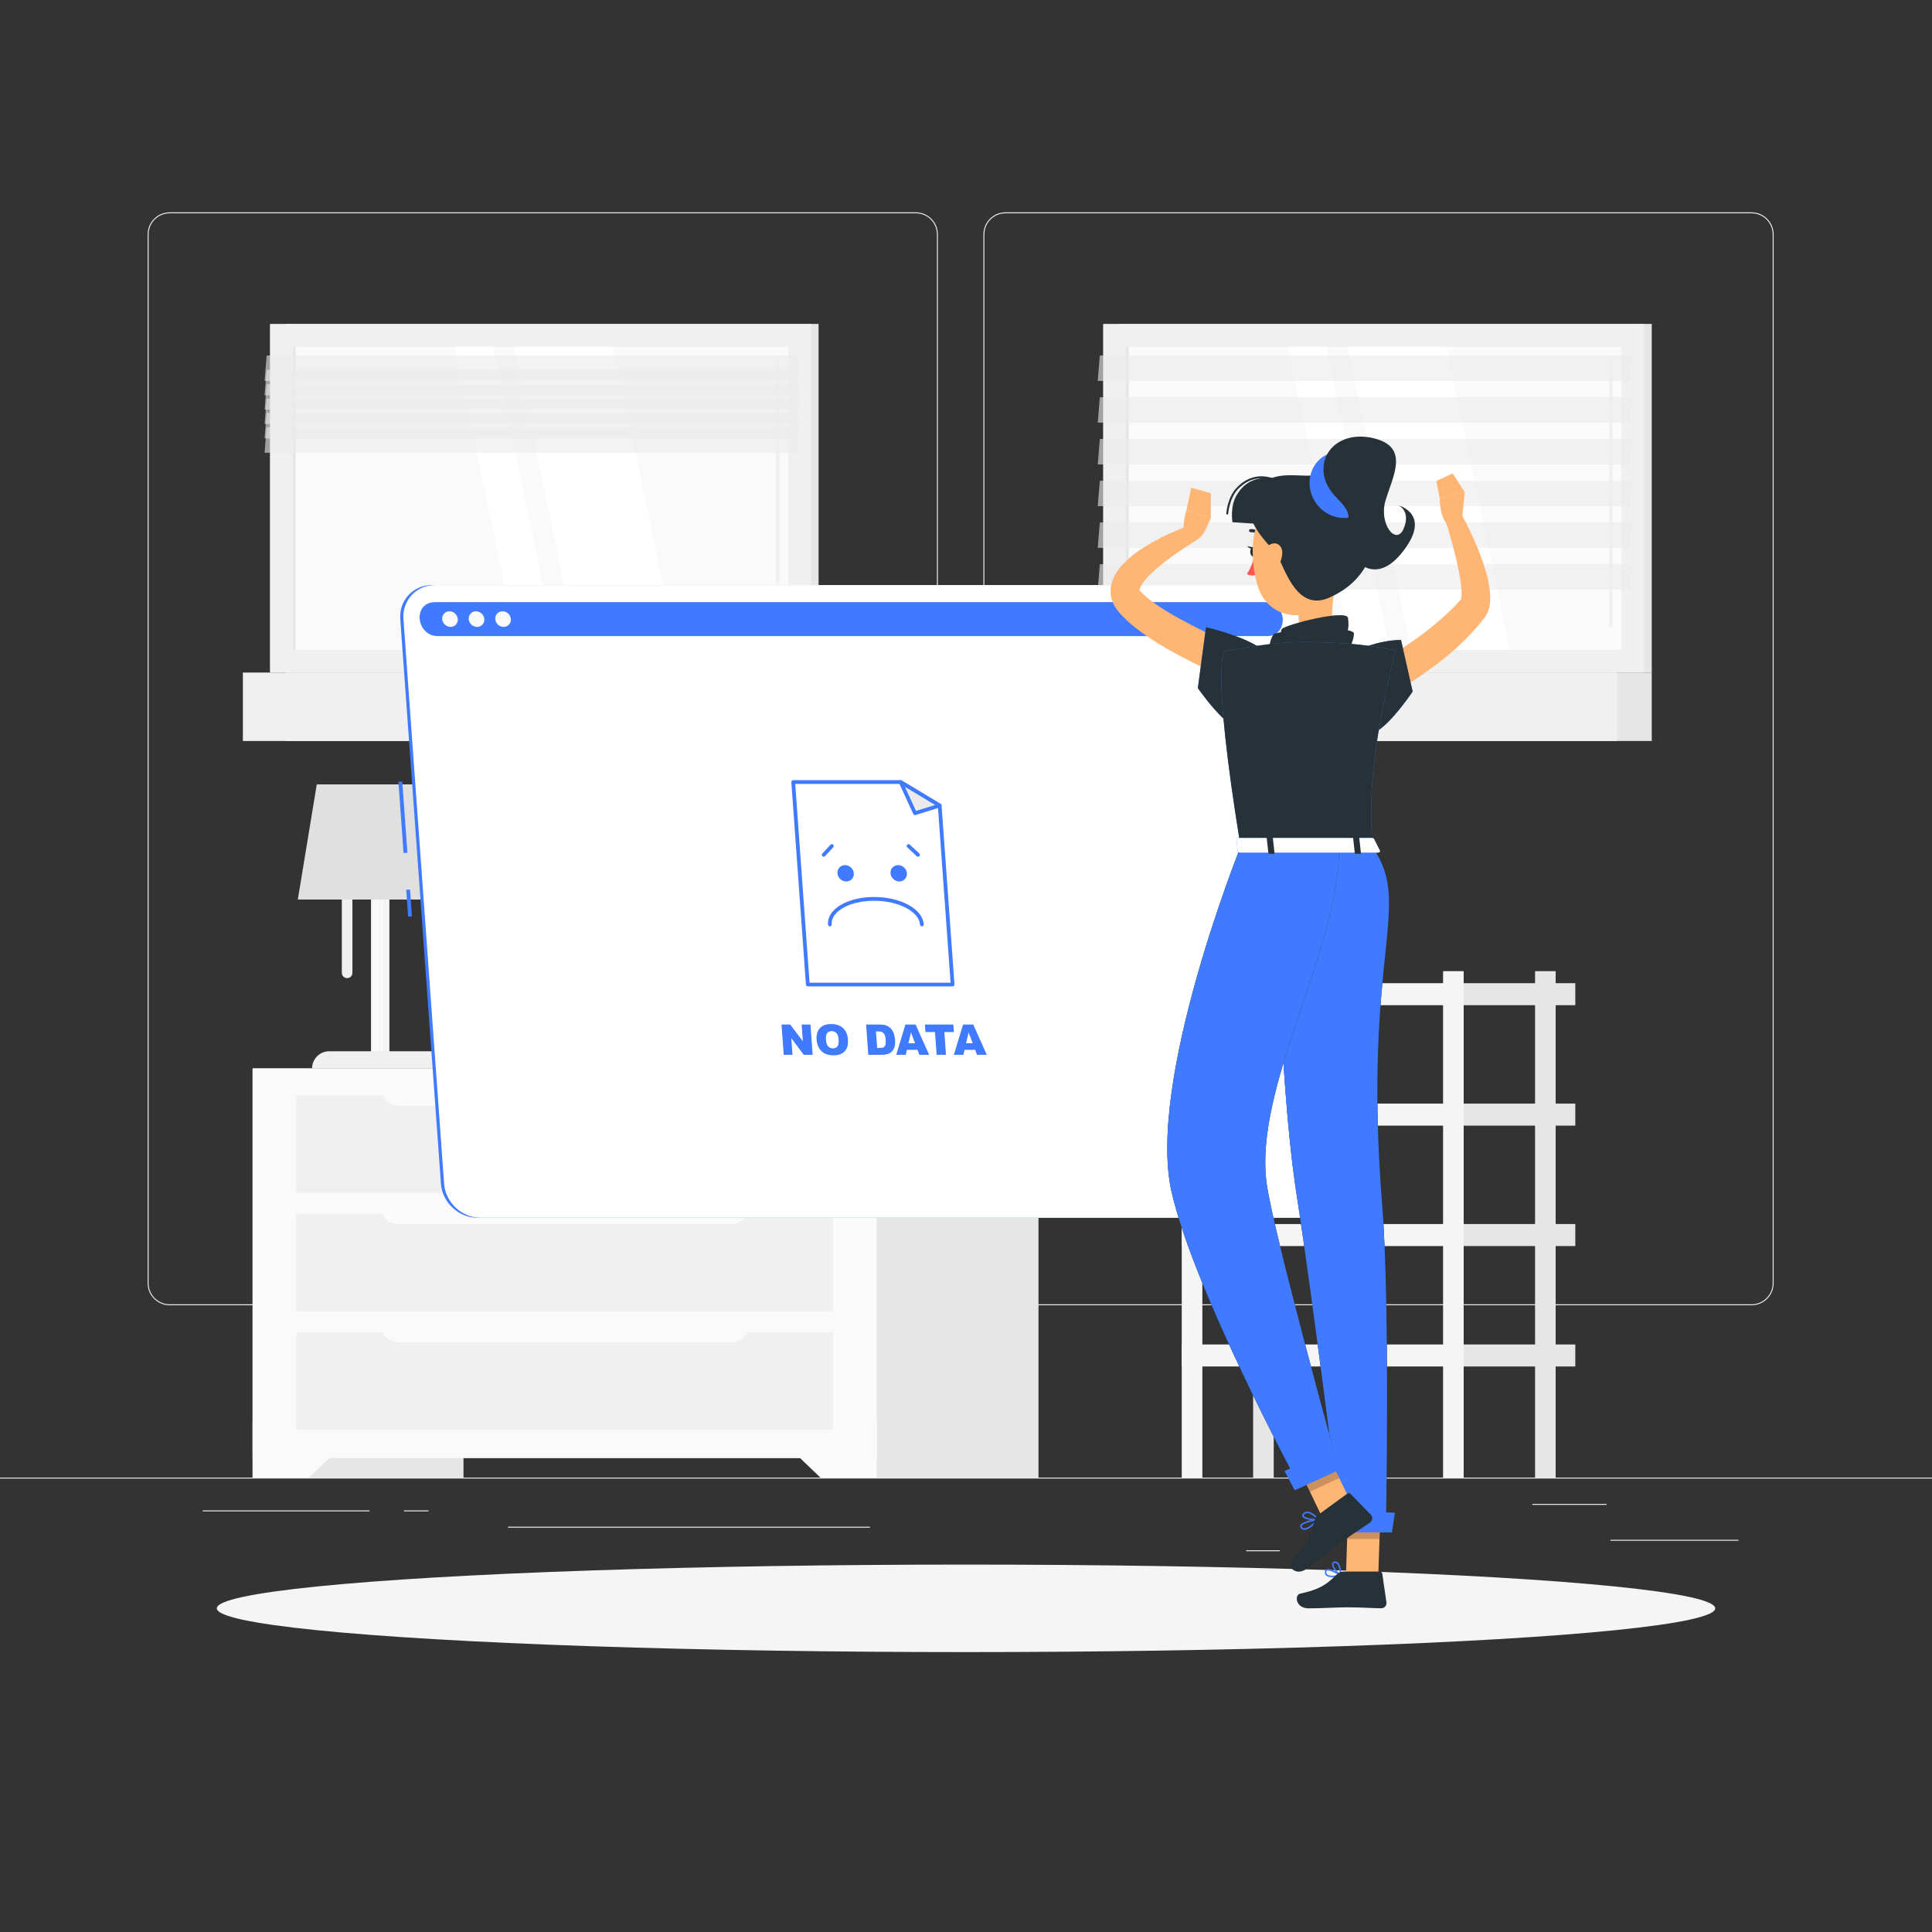 <svg xmlns="http://www.w3.org/2000/svg" xmlns:xlink="http://www.w3.org/1999/xlink" x="0px" y="0px" viewBox="0 0 500 500" style="enable-background:new 0 0 500 500;" xml:space="preserve"><rect x="0" y="0" width="500" height="500" fill="#333333" stroke="none"/><g id="Background_Complete">	<g>		<rect y="382.398" style="fill:#EBEBEB;" width="500" height="0.25"></rect>		<rect x="416.779" y="398.494" style="fill:#EBEBEB;" width="33.122" height="0.25"></rect>		<rect x="322.527" y="401.208" style="fill:#EBEBEB;" width="8.693" height="0.25"></rect>		<rect x="396.586" y="389.208" style="fill:#EBEBEB;" width="19.192" height="0.25"></rect>		<rect x="52.459" y="390.888" style="fill:#EBEBEB;" width="43.193" height="0.25"></rect>		<rect x="104.556" y="390.888" style="fill:#EBEBEB;" width="6.333" height="0.25"></rect>		<rect x="131.471" y="395.111" style="fill:#EBEBEB;" width="93.676" height="0.25"></rect>		<path style="fill: rgb(235, 235, 235); visibility: visible;" d="M237.014,337.8H43.915c-3.147,0-5.708-2.561-5.708-5.708V60.66c0-3.147,2.561-5.708,5.708-5.708   h193.099c3.146,0,5.707,2.561,5.707,5.708v271.432C242.721,335.239,240.16,337.8,237.014,337.8z M43.915,55.203   c-3.01,0-5.458,2.448-5.458,5.458v271.432c0,3.01,2.448,5.458,5.458,5.458h193.099c3.009,0,5.457-2.448,5.457-5.458V60.66   c0-3.009-2.448-5.458-5.457-5.458H43.915z" data-index="0"></path>		<path style="fill: rgb(235, 235, 235); visibility: visible;" d="M453.31,337.8H260.212c-3.147,0-5.707-2.561-5.707-5.708V60.66c0-3.147,2.561-5.708,5.707-5.708   H453.31c3.148,0,5.708,2.561,5.708,5.708v271.432C459.019,335.239,456.458,337.8,453.31,337.8z M260.212,55.203   c-3.009,0-5.457,2.448-5.457,5.458v271.432c0,3.01,2.448,5.458,5.457,5.458H453.31c3.01,0,5.458-2.448,5.458-5.458V60.66   c0-3.009-2.448-5.458-5.458-5.458H260.212z" data-index="1"></path>	</g>	<g>					<rect x="289.691" y="83.832" transform="matrix(-1 -1.224647e-16 1.224647e-16 -1 717.162 257.89)" style="fill:#E6E6E6;" width="137.781" height="90.227"></rect>					<rect x="285.487" y="83.832" transform="matrix(-1 -1.224647e-16 1.224647e-16 -1 710.994 257.89)" style="fill:#F0F0F0;" width="140.02" height="90.227"></rect>					<rect x="289.691" y="174.059" transform="matrix(-1 -1.224647e-16 1.224647e-16 -1 717.162 365.825)" style="fill:#E6E6E6;" width="137.781" height="17.708"></rect>					<rect x="278.483" y="174.059" transform="matrix(-1 -1.224647e-16 1.224647e-16 -1 696.987 365.825)" style="fill:#F0F0F0;" width="140.02" height="17.708"></rect>					<rect x="316.269" y="64.82" transform="matrix(-1.836970e-16 1 -1 -1.836970e-16 484.442 -226.552)" style="fill:#FAFAFA;" width="78.456" height="128.249"></rect>		<polygon style="fill:#FFFFFF;" points="390.702,168.174 374.322,89.718 348.761,89.718 365.141,168.174   "></polygon>		<path style="fill: rgb(240, 240, 240); visibility: visible;" d="M416.897,162.315c0.232,0,0.421-0.188,0.421-0.42V93.547c0-0.232-0.188-0.42-0.421-0.42   c-0.232,0-0.421,0.188-0.421,0.42v68.348C416.476,162.127,416.665,162.315,416.897,162.315z" data-index="2"></path>		<polygon style="fill:#FFFFFF;" points="359.65,168.174 343.27,89.718 333.304,89.718 349.685,168.174   "></polygon>					<rect x="252.518" y="128.571" transform="matrix(-1.836970e-16 1 -1 -1.836970e-16 420.691 -162.801)" style="fill:#E6E6E6;" width="78.456" height="0.747"></rect>		<polygon style="opacity:0.6;fill:#EBEBEB;" points="284.095,98.591 421.876,98.591 422.417,92.005 284.636,92.005   "></polygon>		<polygon style="opacity:0.6;fill:#EBEBEB;" points="284.095,109.393 421.876,109.393 422.417,102.807 284.636,102.807   "></polygon>		<polygon style="opacity:0.6;fill:#EBEBEB;" points="284.095,120.195 421.876,120.195 422.417,113.609 284.636,113.609   "></polygon>		<polygon style="opacity:0.6;fill:#EBEBEB;" points="284.095,130.997 421.876,130.997 422.417,124.411 284.636,124.411   "></polygon>		<polygon style="opacity:0.6;fill:#EBEBEB;" points="284.095,141.799 421.876,141.799 422.417,135.213 284.636,135.213   "></polygon>		<polygon style="opacity:0.6;fill:#EBEBEB;" points="284.095,152.601 421.876,152.601 422.417,146.015 284.636,146.015   "></polygon>	</g>	<g>		<g>			<g>				<rect x="378.799" y="316.781" style="fill:#E6E6E6;" width="28.889" height="5.696"></rect>									<rect x="324.307" y="251.333" transform="matrix(-1 -1.224647e-16 1.224647e-16 -1 653.948 633.732)" style="fill:#E6E6E6;" width="5.333" height="131.065"></rect>									<rect x="305.836" y="316.781" transform="matrix(-1 -1.224647e-16 1.224647e-16 -1 684.635 639.258)" style="fill:#F5F5F5;" width="72.963" height="5.696"></rect>				<rect x="378.799" y="347.948" style="fill:#E6E6E6;" width="28.889" height="5.696"></rect>									<rect x="305.836" y="347.948" transform="matrix(-1 -1.224647e-16 1.224647e-16 -1 684.635 701.591)" style="fill:#F5F5F5;" width="72.963" height="5.696"></rect>				<rect x="378.799" y="254.448" style="fill:#E6E6E6;" width="28.889" height="5.696"></rect>									<rect x="305.836" y="254.448" transform="matrix(-1 -1.224647e-16 1.224647e-16 -1 684.635 514.591)" style="fill:#F5F5F5;" width="72.963" height="5.696"></rect>				<rect x="378.799" y="285.615" style="fill:#E6E6E6;" width="28.889" height="5.696"></rect>									<rect x="305.836" y="285.615" transform="matrix(-1 -1.224647e-16 1.224647e-16 -1 684.635 576.925)" style="fill:#F5F5F5;" width="72.963" height="5.696"></rect>			</g>		</g>					<rect x="397.271" y="251.333" transform="matrix(-1 -1.224647e-16 1.224647e-16 -1 799.875 633.732)" style="fill:#E6E6E6;" width="5.333" height="131.065"></rect>					<rect x="373.466" y="251.333" transform="matrix(-1 -1.224647e-16 1.224647e-16 -1 752.265 633.732)" style="fill:#F5F5F5;" width="5.333" height="131.065"></rect>					<rect x="305.836" y="251.333" transform="matrix(-1 -1.224647e-16 1.224647e-16 -1 617.005 633.732)" style="fill:#F5F5F5;" width="5.333" height="131.065"></rect>	</g>	<g>		<g>							<rect x="65.374" y="276.507" transform="matrix(-1 -1.224647e-16 1.224647e-16 -1 185.325 658.906)" style="fill:#E6E6E6;" width="54.578" height="105.892"></rect>			<polygon style="fill:#FAFAFA;" points="79.948,382.399 65.374,382.399 65.374,367.781 95.228,367.781    "></polygon>							<rect x="214.184" y="276.507" transform="matrix(-1 -1.224647e-16 1.224647e-16 -1 482.945 658.906)" style="fill:#E6E6E6;" width="54.578" height="105.892"></rect>							<rect x="65.374" y="276.507" transform="matrix(-1 -1.224647e-16 1.224647e-16 -1 292.276 653.875)" style="fill:#FAFAFA;" width="161.529" height="100.861"></rect>			<polygon style="fill:#FAFAFA;" points="212.329,382.399 226.903,382.399 226.903,367.781 197.048,367.781    "></polygon>							<rect x="76.68" y="314.091" transform="matrix(-1 -1.224647e-16 1.224647e-16 -1 292.276 653.423)" style="fill:#F0F0F0;" width="138.917" height="25.241"></rect>							<rect x="76.68" y="344.727" transform="matrix(-1 -1.224647e-16 1.224647e-16 -1 292.276 714.694)" style="fill:#F0F0F0;" width="138.917" height="25.241"></rect>			<path style="fill: rgb(250, 250, 250); visibility: visible;" d="M103.084,316.79h86.108c2.527,0,4.576-2.049,4.576-4.577v-0.308H98.508v0.308    C98.508,314.741,100.557,316.79,103.084,316.79z" data-index="3"></path>							<rect x="76.68" y="283.455" transform="matrix(-1 -1.224647e-16 1.224647e-16 -1 292.276 592.151)" style="fill:#F0F0F0;" width="138.917" height="25.241"></rect>			<path style="fill: rgb(250, 250, 250); visibility: visible;" d="M103.084,286.154h86.108c2.527,0,4.576-2.049,4.576-4.577v-0.308H98.508v0.308    C98.508,284.105,100.557,286.154,103.084,286.154z" data-index="4"></path>			<path style="fill: rgb(250, 250, 250); visibility: visible; opacity: 1;" d="M103.084,347.425h86.108c2.527,0,4.576-2.049,4.576-4.576v-0.308H98.508v0.308    C98.508,345.376,100.557,347.425,103.084,347.425z" data-index="5"></path>		</g>	</g>	<g>					<rect x="74.068" y="83.832" transform="matrix(-1 -1.224647e-16 1.224647e-16 -1 285.917 257.89)" style="fill:#E6E6E6;" width="137.781" height="90.227"></rect>					<rect x="69.864" y="83.832" transform="matrix(-1 -1.224647e-16 1.224647e-16 -1 279.749 257.89)" style="fill:#F0F0F0;" width="140.02" height="90.227"></rect>					<rect x="74.068" y="174.059" transform="matrix(-1 -1.224647e-16 1.224647e-16 -1 285.917 365.825)" style="fill:#E6E6E6;" width="137.781" height="17.708"></rect>					<rect x="62.861" y="174.059" transform="matrix(-1 -1.224647e-16 1.224647e-16 -1 265.741 365.825)" style="fill:#F0F0F0;" width="140.02" height="17.708"></rect>					<rect x="100.647" y="64.82" transform="matrix(-1.836970e-16 1 -1 -1.836970e-16 268.82 -10.929)" style="fill:#FAFAFA;" width="78.456" height="128.249"></rect>		<polygon style="fill:#FFFFFF;" points="175.08,168.174 158.699,89.718 133.138,89.718 149.519,168.174   "></polygon>		<path style="fill: rgb(240, 240, 240); visibility: visible;" d="M201.274,162.315c0.232,0,0.42-0.188,0.42-0.42V93.547c0-0.232-0.188-0.42-0.42-0.42   c-0.232,0-0.421,0.188-0.421,0.42v68.348C200.854,162.127,201.042,162.315,201.274,162.315z" data-index="6"></path>		<polygon style="fill:#FFFFFF;" points="144.028,168.174 127.647,89.718 117.682,89.718 134.063,168.174   "></polygon>					<rect x="36.896" y="128.571" transform="matrix(-1.836970e-16 1 -1 -1.836970e-16 205.069 52.822)" style="fill:#E6E6E6;" width="78.456" height="0.747"></rect>		<polygon style="opacity:0.6;fill:#EBEBEB;" points="68.472,98.591 206.253,98.591 206.795,92.005 69.014,92.005   "></polygon>		<polygon style="opacity:0.6;fill:#EBEBEB;" points="68.472,102.307 206.253,102.307 206.795,95.72 69.014,95.72   "></polygon>		<polygon style="opacity:0.6;fill:#EBEBEB;" points="68.472,106.022 206.253,106.022 206.795,99.436 69.014,99.436   "></polygon>		<polygon style="opacity:0.6;fill:#EBEBEB;" points="68.472,109.738 206.253,109.738 206.795,103.151 69.014,103.151   "></polygon>		<polygon style="opacity:0.6;fill:#EBEBEB;" points="68.472,113.453 206.253,113.453 206.795,106.867 69.014,106.867   "></polygon>		<polygon style="opacity:0.6;fill:#EBEBEB;" points="68.472,117.168 206.253,117.168 206.795,110.582 69.014,110.582   "></polygon>	</g>	<g>					<rect x="96.013" y="220.179" transform="matrix(-1 -1.224647e-16 1.224647e-16 -1 196.79 493.45)" style="fill:#F5F5F5;" width="4.763" height="53.092"></rect>					<rect x="96.627" y="220.142" transform="matrix(-1 -1.224647e-16 1.224647e-16 -1 194.599 493.376)" style="fill:#FAFAFA;" width="1.345" height="53.092"></rect>					<rect x="98.536" y="220.142" transform="matrix(-1 -1.224647e-16 1.224647e-16 -1 197.599 493.377)" style="fill:#FAFAFA;" width="0.527" height="53.092"></rect>		<path style="fill: rgb(240, 240, 240); visibility: visible;" d="M80.763,276.507h35.264v0c0-2.454-1.989-4.443-4.443-4.443H85.206   C82.752,272.064,80.763,274.053,80.763,276.507L80.763,276.507z" data-index="7"></path>		<path style="fill: rgb(240, 240, 240); visibility: visible;" d="M89.835,253.138L89.835,253.138c0.754,0,1.37-0.617,1.37-1.37v-34.81c0-0.753-0.617-1.37-1.37-1.37   l0,0c-0.754,0-1.37,0.617-1.37,1.37v34.81C88.465,252.522,89.081,253.138,89.835,253.138z" data-index="8"></path>		<polygon style="fill:#E0E0E0;" points="77.074,232.799 119.716,232.799 114.811,203 81.979,203   "></polygon>	</g></g><g id="Background_Simple" style="display:none;">	<g style="display:inline;">		<path style="fill: rgb(64, 123, 255); visibility: visible;" d="M240.468,127.098c48.1,5.378,69.216-36.321,116.882-30.86   c42.544,4.874,71.876,35.185,61.948,76.006c-8.813,36.236-50.805,47.61-65.736,81.557c-15.827,35.985-28.104,74.793-75.902,87.32   c-93.855,24.597-139.441-90.884-145.828-157.21c-2.451-25.461-6.729-86.327,26.505-94.215   C191.787,81.756,210.963,123.799,240.468,127.098z" data-index="9"></path>		<path style="opacity: 0.9; fill: rgb(255, 255, 255); visibility: visible;" d="M240.468,127.098c48.1,5.378,69.216-36.321,116.882-30.86   c42.544,4.874,71.876,35.185,61.948,76.006c-8.813,36.236-50.805,47.61-65.736,81.557c-15.827,35.985-28.104,74.793-75.902,87.32   c-93.855,24.597-139.441-90.884-145.828-157.21c-2.451-25.461-6.729-86.327,26.505-94.215   C191.787,81.756,210.963,123.799,240.468,127.098z" data-index="10"></path>	</g></g><g id="Shadow_1_">	<ellipse id="_x3C_Path_x3E__130_" style="fill:#F5F5F5;" cx="250" cy="416.238" rx="193.889" ry="11.323"></ellipse></g><g>	<g>		<g>							<rect x="103.782" y="202.372" transform="matrix(0.997 -0.072 0.072 0.997 -14.932 8.038)" style="fill:#407BFF;" width="1" height="18.489"></rect>							<rect x="105.382" y="230.351" transform="matrix(0.997 -0.072 0.072 0.997 -16.529 8.213)" style="fill:#407BFF;" width="1" height="6.955"></rect>			<path style="fill: rgb(64, 123, 255); visibility: visible;" d="M337.711,315.161H123.553c-4.844,0-9.092-3.963-9.441-8.807l-10.523-146.13    c-0.349-4.844,3.329-8.807,8.173-8.807H325.92c4.844,0,9.092,3.963,9.441,8.807l10.523,146.13    C346.232,311.198,342.555,315.161,337.711,315.161z" data-index="11"></path>			<g>				<g>					<path style="fill: rgb(64, 123, 255); visibility: visible;" d="M338.532,315.161H124.374c-4.844,0-9.092-3.963-9.441-8.807l-10.523-146.13      c-0.349-4.844,3.329-8.807,8.173-8.807h214.158c4.844,0,9.092,3.963,9.441,8.807l10.523,146.13      C347.053,311.198,343.376,315.161,338.532,315.161z" data-index="12"></path>					<path style="opacity: 1; fill: rgb(255, 255, 255); visibility: visible;" d="M338.532,315.161H124.374c-4.844,0-9.092-3.963-9.441-8.807l-10.523-146.13      c-0.349-4.844,3.329-8.807,8.173-8.807h214.158c4.844,0,9.092,3.963,9.441,8.807l10.523,146.13      C347.053,311.198,343.376,315.161,338.532,315.161z" data-index="13"></path>				</g>				<path style="fill: rgb(64, 123, 255); visibility: visible; opacity: 1;" d="M327.058,155.821H112.9c-0.242,0-0.481,0.01-0.717,0.029c-5.474,0.451-4.356,8.778,1.169,8.778     h214.523c5.525,0,5.444-8.327-0.095-8.778C327.541,155.831,327.3,155.821,327.058,155.821z" data-index="14"></path>				<path style="fill: rgb(250, 250, 250); visibility: visible;" d="M118.478,160.225c0.08,1.115-0.758,2.019-1.874,2.019c-1.115,0-2.084-0.904-2.164-2.019     c-0.08-1.115,0.758-2.019,1.874-2.019S118.398,159.109,118.478,160.225z" data-index="15"></path>				<path style="fill: rgb(250, 250, 250); visibility: visible;" d="M125.346,160.225c0.08,1.115-0.758,2.019-1.874,2.019c-1.115,0-2.084-0.904-2.164-2.019     c-0.08-1.115,0.758-2.019,1.874-2.019C124.297,158.206,125.266,159.109,125.346,160.225z" data-index="16"></path>				<path style="fill: rgb(250, 250, 250); visibility: visible;" d="M132.214,160.225c0.08,1.115-0.759,2.019-1.874,2.019c-1.115,0-2.084-0.904-2.165-2.019     c-0.08-1.115,0.759-2.019,1.874-2.019S132.133,159.109,132.214,160.225z" data-index="17"></path>			</g>			<path style="fill: rgb(255, 255, 255); visibility: visible; opacity: 1;" d="M332.854,300.577H127.951c-1.763,0-3.296-1.43-3.423-3.193l-8.654-120.173    c-0.127-1.763,1.2-3.193,2.963-3.193h204.903c1.763,0,3.296,1.429,3.423,3.193l8.654,120.173    C335.944,299.147,334.617,300.577,332.854,300.577z" data-index="18"></path>		</g>		<g>			<g>				<g>					<g>						<polygon style="fill:#FFFFFF;" points="246.53,254.798 243.195,208.479 233.087,202.395 205.283,202.395 209.057,254.798              "></polygon>						<path style="fill: rgb(64, 123, 255); visibility: visible;" d="M246.53,255.283h-37.473c-0.254,0-0.465-0.196-0.483-0.45L204.8,202.43       c-0.01-0.134,0.037-0.267,0.129-0.365c0.092-0.099,0.22-0.154,0.355-0.154h27.804c0.088,0,0.175,0.024,0.25,0.07l10.107,6.083       c0.135,0.081,0.222,0.223,0.233,0.38l3.335,46.319c0.01,0.134-0.037,0.267-0.129,0.365       C246.793,255.227,246.664,255.283,246.53,255.283z M209.508,254.314h36.501l-3.28-45.549l-9.776-5.885h-27.149       L209.508,254.314z" data-index="19"></path>					</g>					<g>						<polygon style="fill:#EBEBEB;" points="243.195,208.479 233.087,202.395 236.798,210.455       "></polygon>						<path style="fill: rgb(64, 123, 255); visibility: visible;" d="M236.798,210.939c-0.185,0-0.359-0.107-0.44-0.282l-3.711-8.059       c-0.089-0.193-0.042-0.422,0.117-0.564c0.158-0.142,0.391-0.163,0.573-0.054l10.107,6.084       c0.164,0.098,0.254,0.284,0.231,0.474c-0.023,0.19-0.155,0.348-0.338,0.404l-6.396,1.976       C236.894,210.932,236.846,210.939,236.798,210.939z M234.186,203.622l2.875,6.244l4.956-1.531L234.186,203.622z" data-index="20"></path>					</g>				</g>				<g>					<path style="fill: rgb(64, 123, 255); visibility: visible;" d="M220.969,226.005c0.084,1.169-0.795,2.117-1.965,2.117s-2.185-0.948-2.269-2.117      c-0.084-1.169,0.795-2.117,1.964-2.117S220.885,224.836,220.969,226.005z" data-index="21"></path>					<path style="fill: rgb(64, 123, 255); visibility: visible;" d="M234.705,226.005c0.084,1.169-0.795,2.117-1.965,2.117c-1.169,0-2.185-0.948-2.27-2.117      c-0.084-1.169,0.795-2.117,1.965-2.117C233.605,223.889,234.621,224.836,234.705,226.005z" data-index="22"></path>					<path style="fill: rgb(64, 123, 255); visibility: visible;" d="M238.58,239.735c-0.252,0-0.464-0.195-0.483-0.45c-0.245-3.404-5.583-6.173-11.9-6.173      c-4.185,0-7.942,1.244-9.806,3.247c-0.829,0.891-1.212,1.851-1.14,2.856c0.019,0.267-0.182,0.499-0.449,0.518      c-0.268,0.017-0.499-0.182-0.518-0.449c-0.091-1.266,0.392-2.506,1.397-3.586c2.041-2.194,6.07-3.556,10.516-3.556      c6.929,0,12.581,3.107,12.867,7.072c0.019,0.267-0.182,0.499-0.449,0.518C238.603,239.735,238.591,239.735,238.58,239.735z" data-index="23"></path>				</g>				<path style="fill: rgb(64, 123, 255); visibility: visible;" d="M213.167,221.717c-0.118,0-0.236-0.043-0.33-0.129c-0.196-0.182-0.208-0.489-0.026-0.685     l2.124-2.288c0.182-0.197,0.489-0.207,0.685-0.026c0.196,0.182,0.207,0.489,0.026,0.685l-2.123,2.288     C213.427,221.665,213.297,221.717,213.167,221.717z" data-index="24"></path>				<path style="fill: rgb(64, 123, 255); visibility: visible;" d="M237.584,221.717c-0.118,0-0.237-0.043-0.331-0.13l-2.453-2.288     c-0.196-0.182-0.206-0.489-0.024-0.685c0.182-0.196,0.489-0.206,0.685-0.024l2.453,2.288c0.196,0.182,0.206,0.489,0.024,0.685     C237.843,221.665,237.714,221.717,237.584,221.717z" data-index="25"></path>			</g>			<g>				<path style="fill: rgb(64, 123, 255); visibility: visible;" d="M202.257,265.153h2.26l3.261,4.334l-0.312-4.334h2.281l0.564,7.833h-2.282l-3.243-4.301     l0.31,4.301h-2.276L202.257,265.153z" data-index="26"></path>				<path style="fill: rgb(64, 123, 255); visibility: visible;" d="M211.334,269.074c-0.092-1.279,0.192-2.274,0.854-2.987c0.661-0.712,1.628-1.069,2.899-1.069     c1.304,0,2.333,0.35,3.089,1.05c0.756,0.7,1.179,1.68,1.27,2.941c0.066,0.915-0.034,1.666-0.3,2.252     c-0.266,0.586-0.678,1.042-1.237,1.368c-0.559,0.326-1.273,0.489-2.142,0.489c-0.883,0-1.625-0.141-2.224-0.422     c-0.599-0.281-1.1-0.727-1.504-1.336C211.635,270.752,211.4,269.99,211.334,269.074z M213.755,269.085     c0.057,0.791,0.245,1.359,0.563,1.704c0.319,0.346,0.731,0.518,1.237,0.518c0.52,0,0.91-0.169,1.171-0.508     c0.261-0.338,0.359-0.946,0.296-1.822c-0.053-0.737-0.241-1.276-0.563-1.616s-0.738-0.51-1.247-0.51     c-0.488,0-0.867,0.173-1.138,0.518C213.804,267.716,213.698,268.287,213.755,269.085z" data-index="27"></path>				<path style="fill: rgb(64, 123, 255); visibility: visible;" d="M224.152,265.153h3.596c0.709,0,1.288,0.096,1.739,0.288c0.45,0.192,0.831,0.468,1.142,0.828     c0.311,0.36,0.548,0.778,0.71,1.256c0.163,0.477,0.263,0.983,0.302,1.517c0.06,0.837,0.012,1.486-0.146,1.948     c-0.157,0.461-0.394,0.848-0.71,1.159c-0.316,0.312-0.664,0.519-1.045,0.622c-0.52,0.143-0.996,0.214-1.427,0.214h-3.596     L224.152,265.153z M226.7,266.927l0.308,4.28h0.593c0.506,0,0.861-0.056,1.067-0.168c0.206-0.112,0.359-0.308,0.46-0.588     c0.101-0.28,0.129-0.733,0.084-1.36c-0.06-0.83-0.236-1.398-0.529-1.704c-0.293-0.306-0.753-0.459-1.38-0.459H226.7z" data-index="28"></path>				<path style="fill: rgb(64, 123, 255); visibility: visible;" d="M237.448,271.692H234.7l-0.289,1.293h-2.471l2.38-7.833h2.64l3.507,7.833h-2.535L237.448,271.692     z M236.824,269.999l-1.068-2.816l-0.653,2.816H236.824z" data-index="29"></path>				<path style="fill: rgb(64, 123, 255); visibility: visible;" d="M239.369,265.153h7.357l0.139,1.934h-2.468l0.425,5.899h-2.42l-0.425-5.899h-2.468     L239.369,265.153z" data-index="30"></path>				<path style="fill: rgb(64, 123, 255); visibility: visible;" d="M252.365,271.692h-2.748l-0.289,1.293h-2.471l2.38-7.833h2.64l3.507,7.833h-2.535     L252.365,271.692z M251.741,269.999l-1.067-2.816l-0.653,2.816H251.741z" data-index="31"></path>			</g>		</g>	</g></g><g id="Character_1_">	<g>		<path style="fill: rgb(255, 181, 115); visibility: visible; opacity: 1;" d="M353.688,173.08c0.894-0.448,1.959-1.027,2.944-1.568c1.003-0.551,2.001-1.126,2.983-1.724   c1.959-1.206,3.934-2.398,5.808-3.722c3.782-2.605,7.325-5.496,10.513-8.653c0.418-0.382,0.773-0.806,1.159-1.21l0.57-0.612   l0.286-0.306l0.143-0.153c0.038-0.04,0.029-0.032,0.011-0.008l-0.032,0.049c-0.142,0.267-0.024,0.186,0.031-0.072   c0.067-0.248,0.123-0.653,0.141-1.091c0.064-1.816-0.294-4.105-0.729-6.318c-0.89-4.485-2.238-9.098-3.57-13.618l3.885-1.704   c2.434,4.346,4.462,8.785,6.113,13.598c0.786,2.438,1.508,4.886,1.719,7.893c0.039,0.766,0.056,1.571-0.083,2.51   c-0.147,0.924-0.38,2.03-1.223,3.284l-0.167,0.231l-0.129,0.168l-0.154,0.188l-0.308,0.374l-0.617,0.75   c-0.417,0.494-0.813,1.015-1.256,1.478c-3.448,3.829-7.284,7.211-11.379,10.152c-2.038,1.489-4.12,2.903-6.283,4.19   c-1.077,0.652-2.168,1.278-3.277,1.885c-1.123,0.624-2.191,1.167-3.467,1.766L353.688,173.08z" data-index="32"></path>		<path style="fill: rgb(64, 123, 255); visibility: visible;" d="M344.794,408.178c0.774,0,1.62-0.16,2.211-0.3c0.077-0.018,0.136-0.08,0.15-0.159   c0.014-0.078-0.02-0.157-0.086-0.2c-0.287-0.189-2.83-1.83-3.805-1.389c-0.154,0.07-0.347,0.223-0.395,0.558   c-0.063,0.444,0.048,0.798,0.329,1.054C343.555,408.068,344.15,408.178,344.794,408.178z M346.444,407.595   c-1.458,0.291-2.555,0.241-2.979-0.146c-0.18-0.164-0.247-0.395-0.203-0.706c0.023-0.167,0.101-0.222,0.165-0.251   C343.94,406.26,345.407,406.968,346.444,407.595z" data-index="33"></path>		<path style="fill: rgb(64, 123, 255); visibility: visible;" d="M346.96,407.884c0.034,0,0.069-0.009,0.1-0.027c0.061-0.036,0.099-0.101,0.099-0.172   c0-0.102-0.011-2.514-0.922-3.32c-0.242-0.214-0.524-0.303-0.84-0.265c-0.497,0.06-0.631,0.373-0.668,0.553   c-0.189,0.944,1.334,2.751,2.133,3.204C346.892,407.875,346.926,407.884,346.96,407.884z M345.535,404.488   c0.163,0,0.307,0.057,0.439,0.174c0.544,0.481,0.73,1.835,0.776,2.638c-0.797-0.636-1.746-1.994-1.631-2.569   c0.019-0.094,0.073-0.206,0.326-0.237C345.475,404.49,345.505,404.488,345.535,404.488z" data-index="34"></path>		<path style="fill: rgb(255, 181, 115); visibility: visible; opacity: 1;" d="M346.223,148.067c-0.974,4.97-3.028,15.037,0.45,18.354c0,0-1.359,5.042-10.594,5.042   c-10.155,0-4.853-5.041-4.853-5.041c5.543-1.324,5.4-5.436,4.434-9.298L346.223,148.067z" data-index="35"></path>		<path style="fill: rgb(38, 50, 56); visibility: visible; opacity: 1;" d="M329.284,168.424c-1.594,0.216-0.238-3.913,0.41-4.341c1.496-0.989,20.851-2.389,20.725-0.04   c-0.08,1.011-0.555,2.984-1.401,3.654C348.171,168.367,343.199,166.342,329.284,168.424z" data-index="36"></path>		<path style="fill: rgb(38, 50, 56); visibility: visible; opacity: 1;" d="M332.437,167.034c-1.266,0.428-1.146-3.733-0.715-4.234c0.998-1.158,16.664-5.183,17.129-2.906   c0.179,0.983,0.265,2.947-0.272,3.71C348.042,164.366,343.439,163.105,332.437,167.034z" data-index="37"></path>		<path style="fill: rgb(38, 50, 56); visibility: visible;" d="M326.61,139.108c-0.123,0.007-0.247-0.042-0.331-0.145c-1.12-1.37-2.576-1.23-2.59-1.228   c-0.221,0.023-0.414-0.134-0.437-0.352c-0.024-0.218,0.134-0.414,0.352-0.437c0.077-0.008,1.9-0.185,3.29,1.514   c0.139,0.17,0.114,0.42-0.056,0.558C326.771,139.074,326.691,139.103,326.61,139.108z" data-index="38"></path>		<path style="fill: rgb(255, 86, 82); visibility: visible;" d="M324.672,144.001c0,0-0.856,3.007-1.975,4.527c0.969,0.741,2.441,0.214,2.441,0.214   L324.672,144.001z" data-index="39"></path>		<path style="fill: rgb(38, 50, 56); visibility: visible;" d="M325.16,142.786c0.066,0.672-0.237,1.252-0.676,1.296c-0.44,0.043-0.849-0.467-0.916-1.139   c-0.066-0.672,0.237-1.252,0.676-1.296C324.684,141.604,325.094,142.114,325.16,142.786z" data-index="40"></path>		<path style="fill: rgb(38, 50, 56); visibility: visible;" d="M324.443,141.665l-1.661-0.307C322.782,141.359,323.735,142.539,324.443,141.665z" data-index="41"></path>		<polygon style="fill:#FFB573;" points="356.7,407.685 348.324,407.685 348.981,388.288 357.357,388.288   "></polygon>		<path style="fill: rgb(38, 50, 56); visibility: visible;" d="M347.661,406.716h9.41c0.342,0,0.62,0.238,0.668,0.572l1.072,7.445   c0.111,0.772-0.553,1.503-1.343,1.49c-3.281-0.056-4.862-0.249-9-0.249c-2.546,0-6.266,0.264-9.781,0.264   c-3.439,0-3.703-3.477-2.239-3.791c6.564-1.412,7.601-3.359,9.813-5.216C346.659,406.896,347.16,406.716,347.661,406.716z" data-index="42"></path>		<g style="opacity:0.2;">			<polygon points="357.359,388.293 348.979,388.293 348.645,398.292 357.025,398.292    "></polygon>		</g>		<path style="fill: rgb(255, 181, 115); visibility: visible; opacity: 1;" d="M323.374,178.044c-5.183-2.029-10.127-4.236-15.05-6.754c-4.915-2.515-9.754-5.194-14.404-8.773   c-1.158-0.911-2.303-1.907-3.422-3.07c-0.279-0.3-0.558-0.578-0.832-0.922c-0.288-0.362-0.505-0.575-0.879-1.131   c-0.676-0.972-1.199-2.277-1.338-3.609c-0.131-1.333,0.108-2.606,0.491-3.621c0.382-1.033,0.883-1.876,1.407-2.607   c1.051-1.464,2.216-2.546,3.389-3.52c2.343-1.939,4.821-3.349,7.303-4.667c1.24-0.658,2.504-1.251,3.784-1.797   c1.286-0.555,2.541-1.071,3.906-1.541l1.775,3.853c-4.362,2.749-8.88,5.771-12.202,9.159c-0.807,0.839-1.513,1.717-1.957,2.49   c-0.476,0.787-0.47,1.376-0.389,1.331c0.041,0,0.025-0.018,0.141,0.098l0.398,0.427c0.15,0.179,0.361,0.362,0.55,0.546   c0.785,0.733,1.706,1.469,2.699,2.169c1.985,1.413,4.172,2.735,6.434,3.97c2.254,1.252,4.573,2.45,6.935,3.587   c4.712,2.257,9.598,4.429,14.392,6.413L323.374,178.044z" data-index="43"></path>		<path style="fill: rgb(255, 181, 115); visibility: visible;" d="M311.969,137.154l1.385-3.004l-6.296-2.186c0,0-1.961,5.903,0.376,8.627l0,0   C309.424,140.272,311.125,138.984,311.969,137.154z" data-index="44"></path>		<polygon style="fill:#FFB573;" points="313.354,127.656 308.321,126.205 307.058,131.963 313.354,134.15   "></polygon>		<path style="fill: rgb(255, 181, 115); visibility: visible;" d="M378.35,134.441l0.734-7.02l-6.488,1.525c0,0-0.095,6.58,3.337,7.629L378.35,134.441z" data-index="45"></path>		<polygon style="fill:#FFB573;" points="375.958,122.507 371.731,124.481 372.595,128.946 379.083,127.421   "></polygon>		<path style="fill: rgb(255, 181, 115); visibility: visible; opacity: 1;" d="M347.54,138.255c0.305,8.307,0.612,11.817-3.142,16.466c-5.646,6.992-15.917,5.55-18.698-2.499   c-2.503-7.245-2.582-19.613,5.178-23.695C338.523,124.507,347.235,129.947,347.54,138.255z" data-index="46"></path>		<g>			<path style="fill: rgb(38, 50, 56); visibility: visible; opacity: 1;" d="M343.921,154.705c8.155-3.524,13.519-10.955,11.255-22.574    c-2.166-11.116-9.671-12.214-12.771-9.908c-3.1,2.306-10.827-1.131-15.464,2.771c-8.035,6.761-0.439,14.05,3.518,18.369    C332.823,148.221,335.919,158.163,343.921,154.705z" data-index="47"></path>			<path style="fill: rgb(64, 123, 255); visibility: visible;" d="M340.535,130.137c2.752,3.985,8.03,5.11,11.79,2.513c3.76-2.596,4.577-7.931,1.825-11.916    c-2.752-3.985-8.03-5.11-11.79-2.513C338.6,120.817,337.783,126.152,340.535,130.137z" data-index="48"></path>			<path style="fill: rgb(38, 50, 56); visibility: visible;" d="M342.652,123.002c-1.177-6.698,5.161-11.863,13.636-9.367c8.475,2.496,3.992,10.009,2.254,16.009    c-1.738,6,2.823,11.715,4.729,7.145c1.906-4.569-1.298-5.98-1.298-5.98s8.999,2.333,0.639,12.477    c-8.36,10.145-15.928-1.057-13.881-7.668C350.385,130.276,343.765,129.333,342.652,123.002z" data-index="49"></path>			<path style="fill: rgb(38, 50, 56); visibility: visible;" d="M334.182,125.533c-3.869-2.018-10.421-3.65-14.15,2.623c-1.763,2.966-1.08,6.989-1.08,6.989    l11.389,0.758L334.182,125.533z" data-index="50"></path>			<path style="fill: rgb(38, 50, 56); visibility: visible;" d="M317.612,133.178c-0.005,0-0.01,0-0.016-0.001c-0.138-0.008-0.242-0.127-0.234-0.265    c0.01-0.17,0.286-4.193,2.714-6.717c5.869-6.098,12.75-1.04,14.719,0.656c0.105,0.09,0.117,0.248,0.026,0.353    c-0.091,0.105-0.248,0.116-0.353,0.026c-1.885-1.623-8.467-6.47-14.032-0.688c-2.299,2.389-2.573,6.361-2.576,6.401    C317.853,133.075,317.743,133.178,317.612,133.178z" data-index="51"></path>		</g>		<path style="fill: rgb(255, 181, 115); visibility: visible;" d="M331.853,143.033c-0.012,1.618-0.737,3.202-1.655,4.277c-1.382,1.616-2.966,0.82-3.329-0.972   c-0.327-1.613-0.003-4.397,1.744-5.373C330.333,140.004,331.867,141.183,331.853,143.033z" data-index="52"></path>		<g>			<path style="fill: rgb(38, 50, 56); visibility: visible;" d="M330.053,219.122c0,0,0.534,58.144,5.578,90.545c4.074,26.17,11.613,86.689,11.613,86.689h11.422    c0,0,1.116-58.424-0.952-84.308c-5.233-65.498,8.271-77.743-2.626-92.926H330.053z" data-index="53"></path>			<path style="opacity: 1; fill: rgb(64, 123, 255); visibility: visible;" d="M330.053,219.122c0,0,0.534,58.144,5.578,90.545    c4.074,26.17,11.613,86.689,11.613,86.689h11.422c0,0,1.116-58.424-0.952-84.308c-5.233-65.498,8.271-77.743-2.626-92.926    H330.053z" data-index="54"></path>		</g>		<path style="opacity: 1; visibility: visible; fill: rgb(64, 123, 255);" d="M336.057,245.5c4.01,17.55,0.81,45.19-1.38,57.36c-2.32-18.48-3.49-42.43-4.07-59.98   C332.677,239.52,334.637,239.3,336.057,245.5z" data-index="55"></path>		<polygon style="fill:#407BFF;" points="345.681,396.582 360.23,396.582 360.994,391.478 345.598,390.957   "></polygon>		<g>			<path style="fill: rgb(64, 123, 255); visibility: visible;" d="M349.833,170.042c1.368-2.721,8.725-4.433,12.746-4.427l3.01,13.365    c0,0-8.012,11.89-11.343,10.629C350.31,188.122,346.901,175.872,349.833,170.042z" data-index="56"></path>			<path style="opacity: 1; visibility: visible; fill: rgb(38, 50, 56);" d="M349.833,170.042c1.368-2.721,8.725-4.433,12.746-4.427l3.01,13.365c0,0-8.012,11.89-11.343,10.629    C350.31,188.122,346.901,175.872,349.833,170.042z" data-index="57"></path>		</g>		<path style="fill: rgb(64, 123, 255); visibility: visible;" d="M341.353,393.313c0.036-0.059,0.039-0.134,0.006-0.196c-0.039-0.074-0.121-0.116-0.205-0.103   c-0.42,0.063-4.122,0.651-4.622,1.708c-0.097,0.205-0.083,0.421,0.039,0.625c0.204,0.341,0.493,0.533,0.858,0.57   c1.213,0.125,2.965-1.558,3.901-2.572C341.338,393.334,341.346,393.324,341.353,393.313z M336.912,394.85   c0.342-0.561,2.256-1.078,3.717-1.347c-1.319,1.341-2.481,2.088-3.161,2.018c-0.238-0.025-0.42-0.149-0.558-0.379   c-0.054-0.09-0.06-0.167-0.02-0.251C336.897,394.877,336.904,394.863,336.912,394.85z" data-index="58"></path>		<path style="fill: rgb(64, 123, 255); visibility: visible;" d="M341.353,393.313c0.008-0.012,0.014-0.026,0.018-0.04c0.023-0.066,0.008-0.14-0.037-0.193   c-0.063-0.073-1.546-1.782-2.913-1.871c-0.419-0.027-0.785,0.097-1.09,0.37c-0.411,0.368-0.376,0.688-0.273,0.891   c0.433,0.858,3.093,1.157,4.166,0.934C341.278,393.392,341.324,393.359,341.353,393.313z M337.438,392.054   c0.031-0.051,0.081-0.111,0.158-0.18c0.225-0.202,0.487-0.29,0.799-0.269c0.898,0.059,1.919,0.988,2.383,1.461   c-1.185,0.1-3.106-0.26-3.366-0.775C337.397,392.26,337.358,392.184,337.438,392.054z" data-index="59"></path>		<polygon style="fill:#FFB573;" points="350.083,389.765 342.422,393.168 339.008,386.063 334.547,376.759 334.024,375.677    341.676,372.269 342.268,373.487 346.593,382.497   "></polygon>		<polygon style="opacity:0.2;" points="346.593,382.497 339.008,386.063 334.547,376.759 342.268,373.487   "></polygon>		<g>			<path style="fill: rgb(38, 50, 56); visibility: visible;" d="M321.069,219.122c0,0-24.474,60.835-17.84,89.482c5.995,25.89,32.504,74.921,32.504,74.921    l10.25-5.145c0,0-16.388-59.188-18.166-72.046c-3.459-25.018,18.776-60.333,18.776-87.212L321.069,219.122z" data-index="60"></path>			<path style="opacity: 1; fill: rgb(64, 123, 255); visibility: visible;" d="M321.069,219.122c0,0-24.474,60.835-17.84,89.482    c5.995,25.89,32.504,74.921,32.504,74.921l10.25-5.145c0,0-16.388-59.188-18.166-72.046    c-3.459-25.018,18.776-60.333,18.776-87.212L321.069,219.122z" data-index="61"></path>		</g>		<path style="fill: rgb(38, 50, 56); visibility: visible;" d="M341.055,392.103l7.608-5.538c0.277-0.202,0.642-0.173,0.877,0.069l5.248,5.389   c0.544,0.559,0.437,1.541-0.209,1.995c-2.686,1.885-4.078,2.66-7.423,5.095c-2.059,1.498-6.161,4.811-9.003,6.88   c-2.78,2.023-5.04-0.632-4.041-1.748c4.477-5.004,5.42-8.099,6.115-10.902C340.352,392.838,340.65,392.398,341.055,392.103z" data-index="62"></path>		<polygon style="fill:#407BFF;" points="335.073,385.694 348.304,379.642 346.606,374.251 332.438,380.713   "></polygon>		<g>			<path style="fill: rgb(64, 123, 255); visibility: visible;" d="M327.564,169.36c-1.098-2.841-10.657-5.957-15.452-7.045l-2.107,15.768    c0,0,7.831,11.255,11.27,10.324C325.335,187.308,329.916,175.447,327.564,169.36z" data-index="63"></path>			<path style="opacity: 1; visibility: visible; fill: rgb(38, 50, 56);" d="M327.564,169.36c-1.098-2.841-10.657-5.957-15.452-7.045l-2.107,15.768    c0,0,7.831,11.255,11.27,10.324C325.335,187.308,329.916,175.447,327.564,169.36z" data-index="64"></path>		</g>		<g>			<path style="fill: rgb(64, 123, 255); visibility: visible;" d="M317.066,168.567c0,0-3.99,1.405,4.003,50.555c13.499,0,27.451,0,34.019,0    c-0.571-13.846-0.587-22.383,6.03-50.798c0,0-7.128-1.551-14.446-1.903c-5.725-0.276-10.415-0.459-15.448,0.001    C324.591,167.027,317.066,168.567,317.066,168.567z" data-index="65"></path>			<path style="opacity: 1; visibility: visible; fill: rgb(38, 50, 56);" d="M317.066,168.567c0,0-3.99,1.405,4.003,50.555c13.499,0,27.451,0,34.019,0    c-0.571-13.846-0.587-22.383,6.03-50.798c0,0-7.128-1.551-14.446-1.903c-5.725-0.276-10.415-0.459-15.448,0.001    C324.591,167.027,317.066,168.567,317.066,168.567z" data-index="66"></path>		</g>		<g>			<path style="fill: rgb(64, 123, 255); visibility: visible;" d="M355.598,217.125l1.534,3.045c0.119,0.236-0.161,0.477-0.554,0.477h-35.677    c-0.307,0-0.561-0.15-0.58-0.343l-0.307-3.045c-0.021-0.211,0.245-0.39,0.58-0.39h34.45    C355.297,216.87,355.521,216.973,355.598,217.125z" data-index="67"></path>			<path style="opacity: 1; fill: rgb(255, 255, 255); visibility: visible;" d="M355.598,217.125l1.534,3.045c0.119,0.236-0.161,0.477-0.554,0.477h-35.677    c-0.307,0-0.561-0.15-0.58-0.343l-0.307-3.045c-0.021-0.211,0.245-0.39,0.58-0.39h34.45    C355.297,216.87,355.521,216.973,355.598,217.125z" data-index="68"></path>		</g>		<path style="fill: rgb(38, 50, 56); visibility: visible;" d="M350.971,220.977h0.923c0.184,0,0.324-0.095,0.311-0.21l-0.433-3.956   c-0.013-0.116-0.173-0.21-0.357-0.21h-0.923c-0.184,0-0.324,0.095-0.311,0.21l0.433,3.956   C350.627,220.883,350.788,220.977,350.971,220.977z" data-index="69"></path>		<path style="fill: rgb(38, 50, 56); visibility: visible;" d="M328.608,220.977h0.923c0.184,0,0.324-0.095,0.311-0.21l-0.433-3.956   c-0.013-0.116-0.173-0.21-0.357-0.21h-0.923c-0.184,0-0.324,0.095-0.311,0.21l0.433,3.956   C328.263,220.883,328.424,220.977,328.608,220.977z" data-index="70"></path>	</g></g></svg>